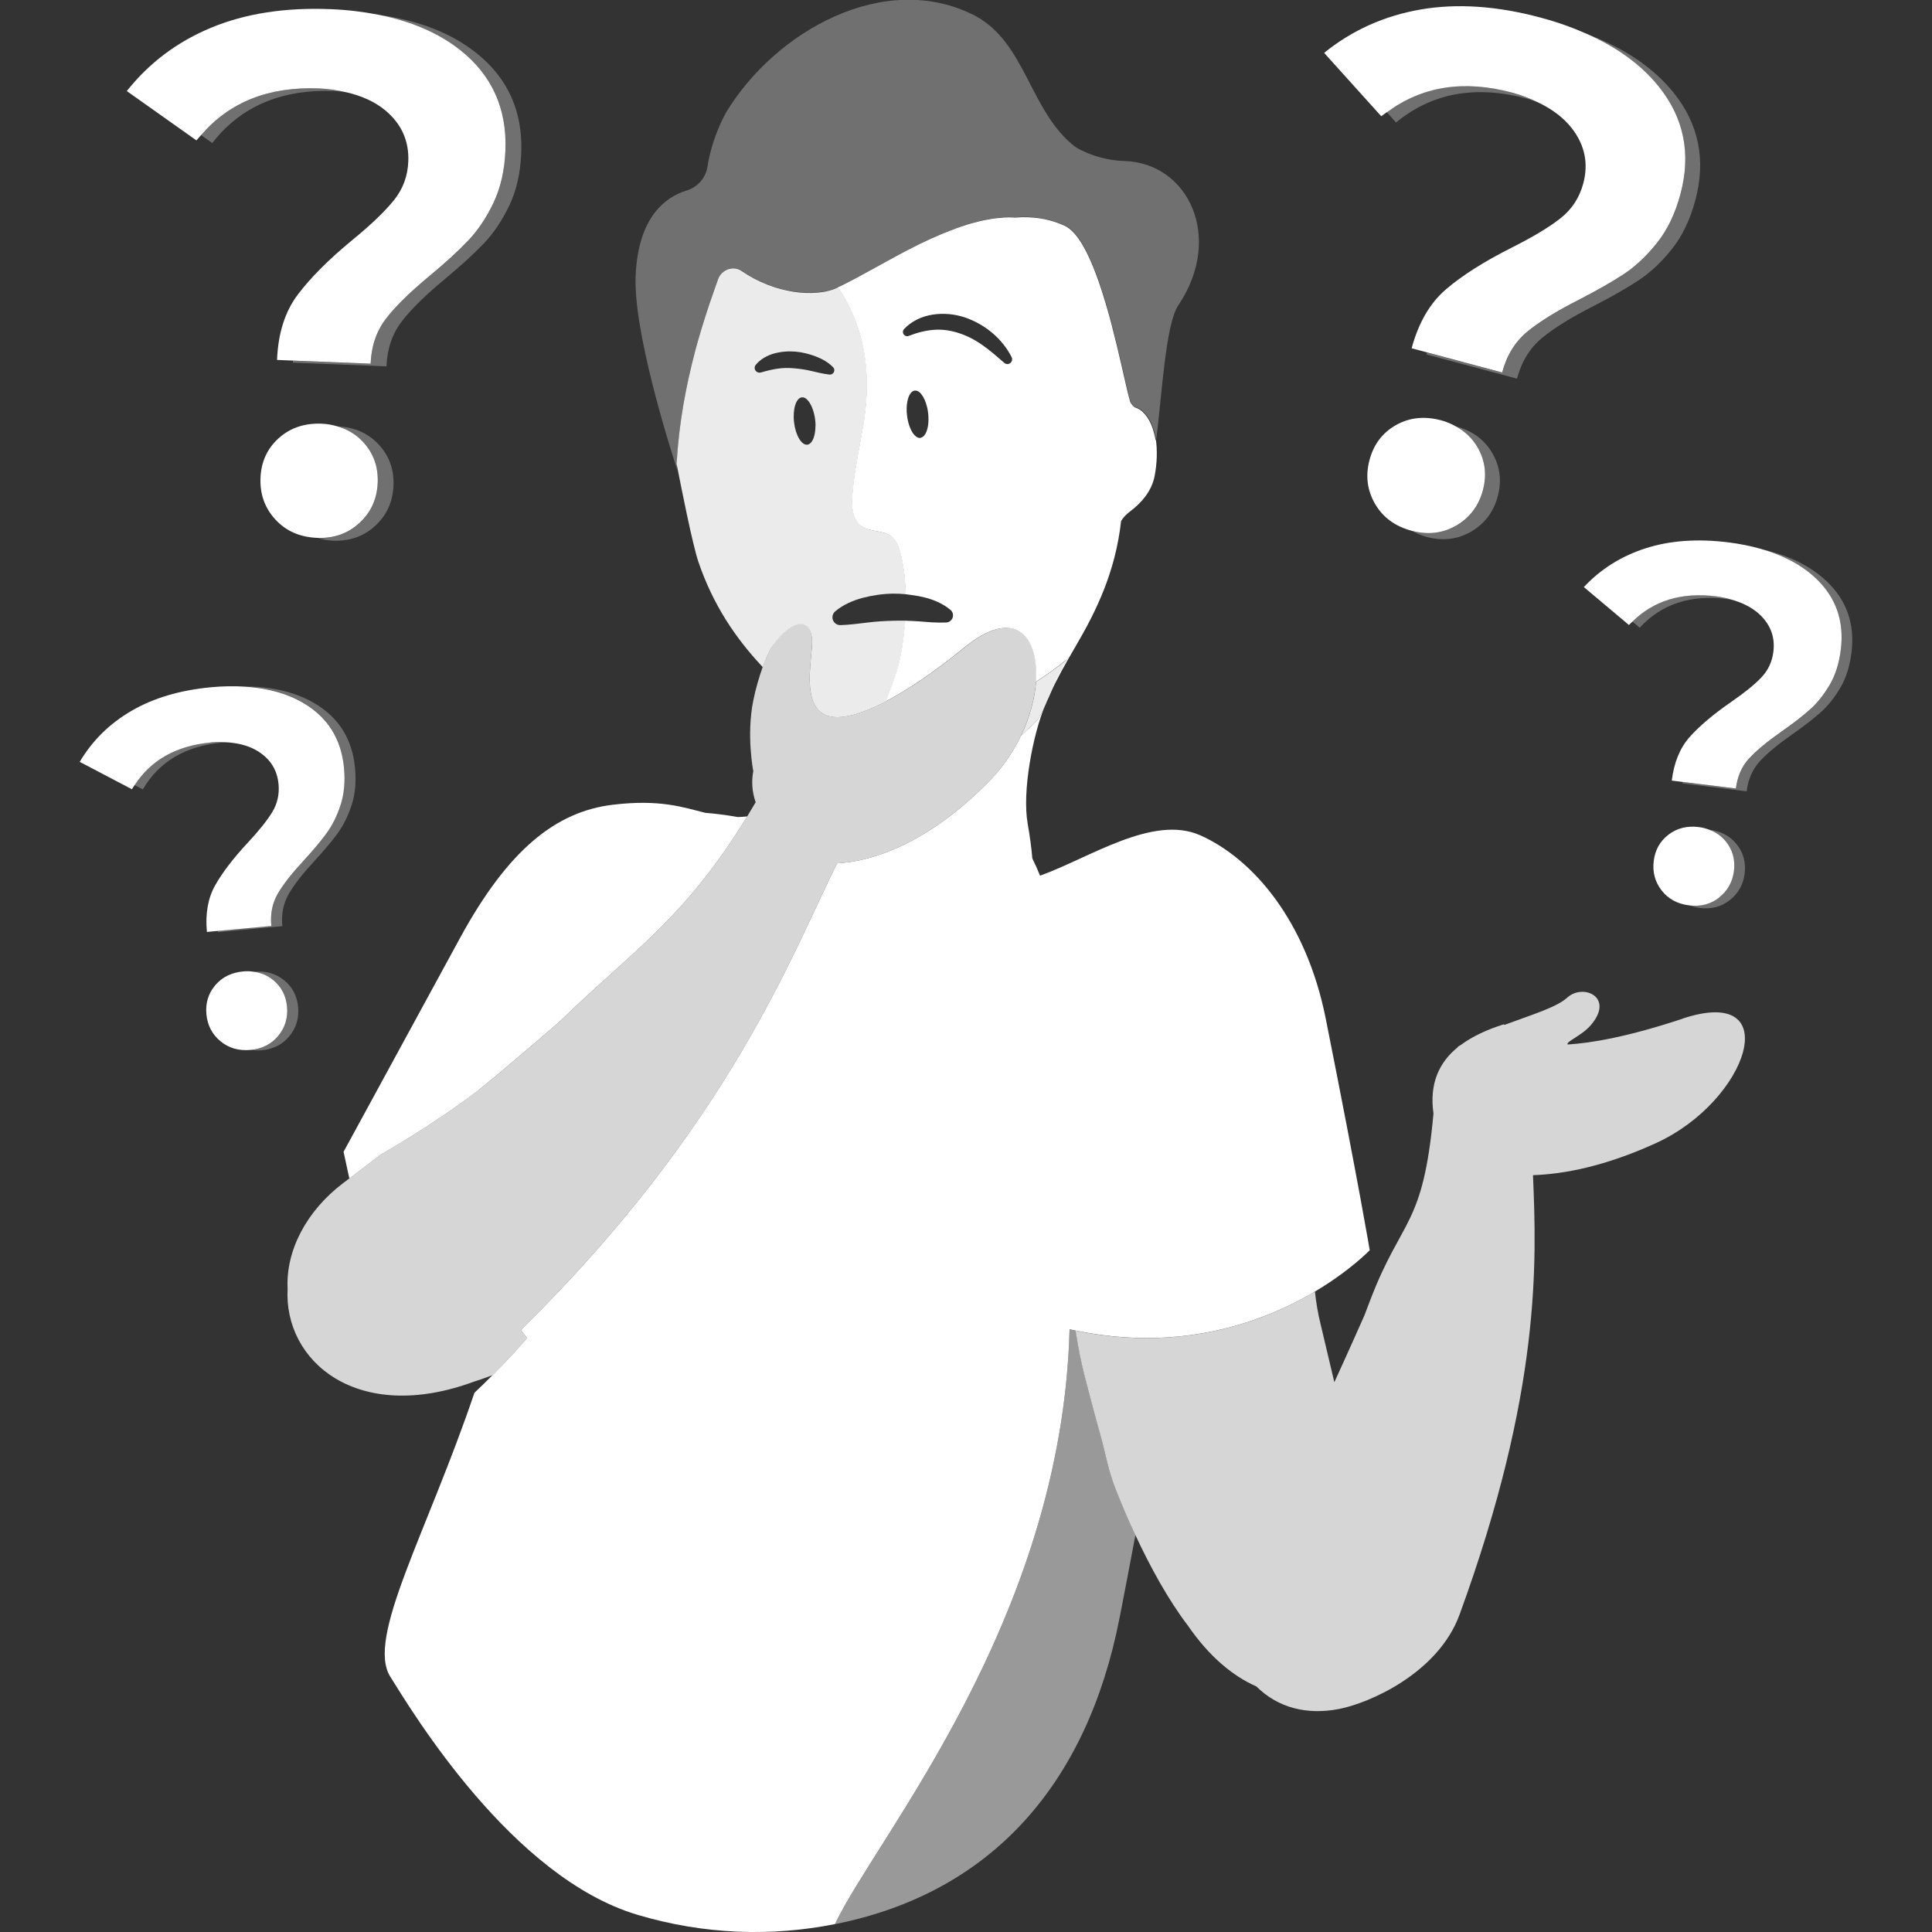 <svg viewBox="0 0 300 300" xmlns="http://www.w3.org/2000/svg"><rect x="0" y="0" width="300" height="300" fill="#333333" stroke="none"/><g fill="#fff"><path d="m 81.84 207.77 c -.33 -.43 -.65 -.83 -.98 -1.24 .02 -.02 .04 -.04 .06 -.05 32.51 -31.98 42.11 -58.51 49.06 -72.42 4.1 -.21 13.25 -2.05 23.84 -12.98 2 -2.07 3.57 -4.43 4.72 -6.84 1.36 -2.86 2.13 -5.78 2.33 -8.37 .54 -7.12 -3.25 -11.72 -11.04 -5.37 -5.07 4.13 -9.12 6.75 -12.26 8.41 -.11 .06 -.22 .12 -.33 .17 -15.02 7.61 -10.96 -6.04 -11.14 -9.67 -.17 -3.34 -2.77 -3.82 -6.21 .95 -.4 .56 -.93 1.74 -1.45 3.18 -.57 1.59 -1.12 3.49 -1.47 5.23 -1.1 5.44 0 10.96 0 10.96 -.29 1.57 -.21 3.2 .37 4.84 -.44 .76 -.89 1.5 -1.32 2.21 -9.37 15.28 -17.11 20.41 -27.15 29.97 l -2.02 1.93 s -10.1 8.73 -12.54 10.58 c -4.88 3.7 -10.01 7.02 -15.26 10.06 l -4.82 3.67 -1.02 .78 c -5.6 4.26 -8.85 10.42 -8.55 16.33 -.63 11.31 10.88 21.11 28.94 14.44 .95 -.3 1.92 -.64 2.9 -1.01 1.53 -1.54 2.99 -3.08 4.32 -4.56 .37 -.41 .71 -.8 1.02 -1.18 z" opacity=".8"/><path d="m 170.8 222.48 c -.89 -3.1 -1.59 -5.92 -2.38 -8.9 -.54 -2.14 -1 -4.49 -1.39 -6.96 -.32 -.07 -.63 -.13 -.95 -.2 -1.18 45.3 -30.17 79.04 -36.42 92.36 24.21 -4.83 39.11 -21.64 44.18 -47.53 .08 -.39 .15 -.78 .23 -1.17 .66 -3.4 1.44 -7.45 2.24 -11.74 -1.07 -2.31 -2.06 -4.6 -2.91 -6.76 -1.38 -3.41 -1.61 -5.56 -2.6 -9.1 z" opacity=".5"/><path d="m 105.12 71.34 c .04 -.55 .07 -1.09 .12 -1.63 .02 -.25 .05 -.49 .07 -.73 .05 -.56 .11 -1.11 .17 -1.66 .03 -.22 .05 -.42 .08 -.64 .07 -.57 .14 -1.14 .22 -1.69 .03 -.19 .06 -.37 .09 -.56 .09 -.57 .18 -1.14 .27 -1.7 .03 -.17 .06 -.32 .09 -.49 .1 -.57 .21 -1.14 .32 -1.7 .03 -.13 .06 -.26 .08 -.39 .12 -.58 .24 -1.15 .36 -1.71 .02 -.11 .05 -.22 .08 -.33 .13 -.57 .26 -1.14 .39 -1.69 .02 -.09 .04 -.17 .07 -.26 .14 -.56 .28 -1.12 .42 -1.66 .02 -.07 .04 -.13 .05 -.2 .15 -.55 .3 -1.1 .45 -1.62 .01 -.04 .02 -.07 .03 -.1 .16 -.55 .31 -1.08 .47 -1.6 .01 -.04 .03 -.08 .04 -.12 .79 -2.61 1.55 -4.79 2.13 -6.43 .14 -.39 .27 -.77 .39 -1.1 .53 -1.49 2.36 -2.19 3.66 -1.29 2.51 1.74 5.34 2.8 7.98 3.21 1.32 .21 2.59 .26 3.74 .16 .58 -.05 1.13 -.14 1.64 -.26 .51 -.13 .99 -.29 1.42 -.48 .19 -.09 .39 -.19 .58 -.28 .3 -.14 .6 -.29 .91 -.45 .11 -.06 .24 -.12 .35 -.18 .36 -.19 .73 -.38 1.11 -.58 .04 -.02 .08 -.04 .12 -.06 1.19 -.64 2.48 -1.35 3.82 -2.09 .78 -.43 1.57 -.87 2.39 -1.31 l .03 -.02 c .49 -.26 .98 -.52 1.48 -.78 .11 -.06 .23 -.12 .34 -.18 .44 -.23 .89 -.45 1.34 -.68 .17 -.08 .33 -.17 .5 -.25 .43 -.21 .87 -.41 1.3 -.61 .19 -.09 .37 -.18 .56 -.26 .42 -.19 .85 -.37 1.27 -.55 .2 -.09 .4 -.18 .61 -.26 .41 -.17 .81 -.32 1.22 -.47 .22 -.09 .45 -.18 .67 -.26 .4 -.14 .79 -.27 1.19 -.4 .23 -.07 .46 -.16 .69 -.23 .4 -.12 .8 -.22 1.2 -.32 .22 -.06 .45 -.13 .67 -.18 .4 -.09 .8 -.16 1.19 -.23 .22 -.04 .44 -.09 .65 -.12 .42 -.06 .83 -.09 1.24 -.13 .19 -.02 .38 -.05 .57 -.06 .6 -.03 1.19 -.03 1.77 .01 .32 -.03 .63 -.05 .95 -.05 .63 -.02 1.26 0 1.9 .06 1.58 .14 3.16 .54 4.74 1.24 1.03 .46 1.98 1.56 2.87 3.07 .29 .5 .58 1.05 .86 1.64 .14 .29 .28 .6 .41 .91 .27 .62 .53 1.28 .79 1.96 .13 .34 .25 .69 .38 1.04 .37 1.05 .72 2.15 1.05 3.27 .11 .37 .22 .75 .33 1.12 .21 .75 .42 1.51 .62 2.25 .59 2.25 1.11 4.45 1.55 6.38 .22 .97 .43 1.86 .61 2.66 .31 1.33 .56 2.4 .76 3.07 .09 .31 .59 .8 .68 .82 1.27 .33 2.26 1.55 2.85 3.29 .1 .29 .19 .59 .26 .91 .08 .32 .14 .65 .2 .99 .92 -7.41 1.48 -18.04 3.43 -20.95 7.12 -10.6 1.52 -22.09 -8.29 -22.41 -2.71 -.09 -5.33 -.82 -7.59 -2.12 -7.12 -5.34 -7.73 -16.21 -15.66 -20.44 -14.02 -7.25 -31.09 2.42 -38.7 15.05 -1.41 2.61 -2.4 5.47 -2.89 8.47 -.28 1.72 -1.55 3.11 -3.23 3.62 -3.06 .93 -7.49 3.88 -7.9 13.18 -.38 8.47 4.99 25.69 6.51 30.37 -.08 -.41 -.12 -.64 -.12 -.64 .01 -.18 .02 -.35 .03 -.53 v -.02 c .01 -.22 .03 -.43 .05 -.65 z" opacity=".3"/><path d="m 176.18 63.22 c -.09 -.02 -.58 -.52 -.68 -.82 -.2 -.67 -.46 -1.73 -.76 -3.07 -.19 -.8 -.39 -1.7 -.61 -2.66 -.44 -1.93 -.96 -4.13 -1.55 -6.38 -.2 -.75 -.4 -1.5 -.62 -2.25 -.11 -.38 -.22 -.75 -.33 -1.12 -.33 -1.12 -.68 -2.22 -1.05 -3.27 -.12 -.35 -.25 -.7 -.38 -1.04 -.25 -.68 -.52 -1.34 -.79 -1.96 -.14 -.31 -.27 -.61 -.41 -.91 -.28 -.59 -.56 -1.14 -.86 -1.64 -.88 -1.51 -1.84 -2.61 -2.87 -3.07 -1.58 -.71 -3.16 -1.1 -4.74 -1.24 -.63 -.06 -1.26 -.07 -1.9 -.06 -.32 .01 -.63 .03 -.95 .05 -.58 -.04 -1.17 -.04 -1.77 -.01 -.19 .01 -.38 .04 -.57 .06 -.41 .03 -.82 .06 -1.24 .13 -.22 .03 -.44 .08 -.65 .12 -.4 .07 -.79 .14 -1.19 .23 -.22 .05 -.45 .12 -.67 .18 -.4 .1 -.8 .2 -1.2 .32 -.23 .07 -.46 .15 -.69 .23 -.4 .13 -.79 .25 -1.19 .4 -.22 .08 -.45 .17 -.67 .26 -.41 .15 -.81 .3 -1.22 .47 -.2 .08 -.4 .18 -.61 .26 -.43 .18 -.85 .36 -1.27 .55 -.19 .09 -.37 .18 -.56 .26 -.44 .2 -.87 .4 -1.3 .61 -.17 .08 -.33 .17 -.5 .25 -.45 .22 -.9 .45 -1.34 .68 -.11 .06 -.23 .12 -.34 .18 -.5 .26 -.99 .52 -1.48 .78 l -.03 .02 c -.82 .44 -1.61 .88 -2.39 1.31 -1.34 .74 -2.63 1.45 -3.82 2.09 -.04 .02 -.08 .04 -.12 .06 -.38 .2 -.75 .39 -1.11 .58 -.12 .06 -.24 .13 -.35 .18 -.32 .16 -.62 .3 -.91 .45 -.12 .06 -.26 .13 -.38 .18 .19 .29 .39 .58 .57 .88 .38 .61 .74 1.24 1.08 1.92 .69 1.35 1.3 2.84 1.77 4.5 .71 2.49 1.12 5.34 1.05 8.63 -.03 1.1 -.11 2.24 -.25 3.44 -.07 .6 -.16 1.21 -.26 1.83 -.62 3.79 -1.5 7.54 -1.75 11.36 -.11 1.67 .09 3.61 1.47 4.56 1.35 .94 3.35 .55 4.64 1.58 .72 .58 1.07 1.49 1.33 2.37 .24 .82 .41 1.75 .55 2.73 .04 .28 .09 .54 .12 .82 .05 .44 .08 .91 .11 1.37 .01 .1 .02 .2 .02 .3 .02 .5 .04 .96 .06 1.37 .82 .09 1.89 .25 2.68 .43 1.54 .36 3.04 .96 4.29 2 .47 .39 .53 1.09 .14 1.56 -.21 .25 -.5 .39 -.81 .4 h -.04 c -1.5 .06 -2.84 -.07 -4.19 -.18 -.52 -.04 -1.61 -.08 -2.13 -.1 -.03 .35 -.07 .69 -.11 1.04 -.2 2.31 -.57 4.49 -1.06 6.26 -.4 1.44 -1.18 3.5 -1.87 5.24 3.14 -1.66 7.2 -4.28 12.26 -8.41 7.79 -6.35 11.59 -1.75 11.04 5.37 1.61 -1.02 3.25 -2.19 4.89 -3.54 -.3 .46 -.57 .92 -.82 1.37 -.08 .15 -.16 .3 -.24 .45 -.16 .31 -.32 .61 -.46 .92 -.08 .17 -.16 .34 -.24 .51 -.14 .3 -.27 .59 -.39 .88 -.08 .18 -.15 .35 -.23 .53 -.16 .37 -.32 .75 -.47 1.12 1.16 -2.53 2.59 -5.09 4.2 -7.83 3.17 -5.41 6.15 -11.51 7.02 -19.38 .3 -.51 .72 -.99 1.36 -1.47 1.71 -1.28 3.39 -3.11 3.85 -5.53 .39 -2.03 .43 -4 .19 -5.7 -.01 .07 -.02 .14 -.03 .21 -.05 -.34 -.12 -.67 -.2 -.99 s -.17 -.62 -.26 -.91 c -.6 -1.74 -1.58 -2.95 -2.85 -3.29 z m -32.02 2.35 c -.07 1.02 -.36 1.83 -.79 2.2 -.1 .08 -.2 .14 -.31 .18 -.05 .02 -.1 .05 -.15 .05 -.23 .03 -.45 -.05 -.67 -.22 -.16 -.12 -.32 -.29 -.47 -.5 -.44 -.63 -.79 -1.63 -.93 -2.77 -.09 -.76 -.07 -1.48 .04 -2.09 .07 -.4 .18 -.76 .33 -1.04 .14 -.28 .32 -.5 .52 -.62 .1 -.06 .21 -.1 .32 -.11 s .23 0 .34 .04 c .23 .07 .45 .24 .65 .49 .38 .46 .71 1.18 .92 2.05 .07 .29 .12 .6 .16 .91 .03 .25 .05 .5 .05 .74 .01 .24 0 .47 -.01 .69 z m 12.82 -9.29 c -.27 .3 -.73 .34 -1.03 .07 l -.02 -.02 c -1.12 -.97 -2.18 -1.9 -3.32 -2.7 -1.13 -.81 -2.34 -1.45 -3.61 -1.87 -1.27 -.43 -2.59 -.64 -3.91 -.55 s -2.61 .42 -3.96 .94 l -.02 .01 c -.23 .09 -.49 .05 -.69 -.13 -.27 -.25 -.29 -.66 -.04 -.93 1.12 -1.21 2.74 -1.98 4.42 -2.24 1.69 -.27 3.43 -.1 5.03 .43 3.18 1.09 5.84 3.35 7.26 6.18 .13 .26 .1 .57 -.1 .8 z"/><path d="m 164.01 105.58 c .08 -.17 .16 -.34 .24 -.51 .14 -.3 .3 -.61 .46 -.92 .08 -.15 .16 -.3 .24 -.45 .25 -.45 .52 -.91 .82 -1.37 -1.65 1.35 -3.28 2.52 -4.89 3.54 -.2 2.59 -.97 5.51 -2.33 8.37 .89 -.79 1.77 -1.62 2.63 -2.52 .21 -.37 .41 -.73 .59 -1.09 .1 -.19 .19 -.38 .28 -.58 .08 -.17 .16 -.33 .24 -.49 .2 -.48 .41 -.97 .64 -1.45 .16 -.37 .32 -.75 .47 -1.12 .07 -.18 .15 -.35 .23 -.53 .13 -.29 .26 -.59 .39 -.88 z" opacity=".9"/><path d="m 126.1 99.42 c .18 3.63 -3.88 17.28 11.14 9.67 .11 -.06 .22 -.11 .33 -.17 .7 -1.75 1.48 -3.81 1.87 -5.24 .49 -1.77 .85 -3.95 1.06 -6.26 .05 -.33 .08 -.68 .11 -1.04 -.63 -.01 -1.26 -.01 -1.89 .01 -1.34 .03 -2.67 .11 -4.01 .28 -1.34 .15 -2.68 .35 -4.15 .4 h -.04 c -.67 .03 -1.24 -.5 -1.26 -1.17 -.01 -.39 .16 -.75 .44 -.98 1.24 -1.03 2.72 -1.67 4.24 -2.08 1.53 -.4 3.11 -.63 4.69 -.66 .68 -.01 1.35 .03 2.03 .09 -.02 -.67 -.05 -1.18 -.06 -1.37 -.01 -.1 -.02 -.2 -.02 -.3 -.03 -.46 -.06 -.93 -.11 -1.37 -.03 -.28 -.08 -.55 -.12 -.82 -.14 -.98 -.31 -1.91 -.55 -2.73 -.26 -.88 -.61 -1.79 -1.33 -2.37 -1.29 -1.03 -3.29 -.64 -4.64 -1.58 -1.38 -.96 -1.58 -2.89 -1.47 -4.56 .25 -3.83 1.13 -7.58 1.75 -11.36 .1 -.62 .19 -1.23 .26 -1.83 .14 -1.2 .22 -2.34 .25 -3.44 .08 -3.29 -.34 -6.15 -1.05 -8.63 -.48 -1.66 -1.08 -3.15 -1.77 -4.5 -.34 -.68 -.71 -1.31 -1.08 -1.92 -.19 -.3 -.38 -.6 -.57 -.88 -.07 .03 -.14 .07 -.21 .1 -.43 .2 -.91 .36 -1.42 .48 -.51 .13 -1.06 .21 -1.64 .26 -1.16 .1 -2.42 .05 -3.74 -.16 -2.63 -.42 -5.46 -1.47 -7.98 -3.21 -1.31 -.91 -3.14 -.2 -3.66 1.29 -.12 .33 -.25 .7 -.39 1.1 -.58 1.64 -1.34 3.82 -2.13 6.43 -.01 .04 -.03 .08 -.04 .12 -.16 .52 -.31 1.05 -.47 1.6 -.01 .04 -.02 .07 -.03 .1 -.15 .53 -.3 1.07 -.45 1.62 -.02 .07 -.04 .13 -.05 .2 -.14 .54 -.28 1.09 -.42 1.66 -.02 .09 -.04 .17 -.07 .26 -.13 .55 -.26 1.11 -.39 1.69 -.03 .11 -.05 .22 -.08 .33 -.12 .56 -.24 1.13 -.36 1.71 -.03 .13 -.06 .26 -.08 .39 -.11 .56 -.21 1.13 -.32 1.7 -.03 .16 -.06 .32 -.09 .49 -.1 .56 -.18 1.13 -.27 1.7 -.03 .19 -.06 .37 -.09 .56 -.08 .56 -.15 1.12 -.22 1.69 -.03 .21 -.06 .42 -.08 .64 -.06 .55 -.12 1.11 -.17 1.66 -.02 .25 -.05 .49 -.07 .73 -.05 .54 -.08 1.08 -.12 1.63 -.01 .22 -.03 .44 -.04 .67 .67 3.44 2.45 12.44 3.37 15.17 2.27 6.68 5.77 11.88 10 16.37 .52 -1.44 1.04 -2.62 1.45 -3.18 3.44 -4.76 6.04 -4.29 6.21 -.95 z m .52 -33.26 c 0 .58 -.07 1.11 -.19 1.55 -.06 .23 -.14 .43 -.23 .61 -.22 .43 -.5 .69 -.84 .73 -.9 .1 -1.83 -1.46 -2.06 -3.49 -.03 -.25 -.05 -.5 -.05 -.74 -.01 -.48 .02 -.94 .09 -1.34 .04 -.2 .08 -.39 .14 -.57 .22 -.7 .58 -1.16 1.03 -1.21 .11 -.01 .23 0 .34 .04 .1 .03 .2 .08 .29 .15 .14 .1 .27 .24 .4 .4 .49 .62 .89 1.67 1.04 2.9 .04 .32 .06 .63 .06 .92 v .05 z m -8.48 -8.32 c -.23 .06 -.48 .02 -.68 -.14 -.32 -.26 -.37 -.73 -.11 -1.04 .71 -.88 1.76 -1.46 2.85 -1.77 1.1 -.3 2.23 -.38 3.33 -.29 1.1 .1 2.15 .37 3.15 .75 .99 .38 1.93 .9 2.68 1.67 .14 .14 .22 .34 .19 .55 -.05 .37 -.39 .64 -.76 .59 h -.02 c -1.01 -.12 -1.91 -.35 -2.81 -.56 -.89 -.21 -1.79 -.34 -2.66 -.41 -.87 -.08 -1.74 -.07 -2.57 .06 -.84 .12 -1.65 .32 -2.55 .58 l -.05 .01 z" opacity=".9"/><path d="m 74.32 169.25 c 2.44 -1.85 12.54 -10.58 12.54 -10.58 l 2.02 -1.93 c 10.04 -9.55 17.78 -14.69 27.15 -29.97 -.5 .05 -.98 .09 -1.44 .1 -1.89 -.32 -3.61 -.55 -5.05 -.65 -3.46 -.86 -7.06 -2.14 -14.38 -1.26 -8.86 1.06 -16.27 7.01 -23.72 20.68 -8.36 15.35 -14.73 27.04 -18.09 33.21 .28 1.34 .57 2.67 .83 3.84 .02 .1 .04 .2 .07 .3 l 4.82 -3.67 c 5.24 -3.04 10.38 -6.36 15.26 -10.06 z"/><path d="m 167.03 206.61 c 5.17 1.07 9.98 1.34 14.38 1.05 9.7 -.64 17.44 -3.94 22.79 -7.12 5.5 -3.27 8.49 -6.41 8.49 -6.41 s -1.67 -10.07 -6.83 -35.96 c -3.04 -15.24 -11.35 -24.85 -19.5 -28.47 -7.37 -3.26 -17.2 3.54 -24.86 6.27 -.4 -.98 -.8 -1.87 -1.2 -2.67 -.14 -1.67 -.38 -3.46 -.72 -5.39 -.9 -5.03 .83 -13.89 2.66 -18.28 -.06 .14 -.14 .28 -.2 .42 -.09 .19 -.18 .38 -.28 .58 -.18 .36 -.38 .73 -.59 1.09 -.86 .9 -1.74 1.73 -2.63 2.52 -1.15 2.41 -2.72 4.77 -4.72 6.84 -10.59 10.93 -19.74 12.77 -23.84 12.98 -6.96 13.91 -16.56 40.44 -49.06 72.42 -.02 .02 -.04 .04 -.06 .05 .33 .41 .65 .81 .98 1.24 -.31 .38 -.65 .77 -1.02 1.18 -1.33 1.49 -2.79 3.03 -4.32 4.56 -.92 .93 -1.86 1.85 -2.83 2.76 -7.44 21.94 -16.84 38.06 -13.07 44.08 3.54 5.67 18.92 31.16 38.35 36.97 10.37 3.1 20.86 3.42 30.71 1.45 6.25 -13.31 35.24 -47.06 36.42 -92.36 .32 .07 .64 .14 .95 .2 z"/><path d="m 261.28 158.18 c -8.45 2.81 -14.16 3.78 -17.86 4.01 -.3 -.45 2.15 -1.34 3.56 -2.96 3.81 -4.38 -1.14 -6.58 -3.62 -4.32 -1.66 1.52 -5.64 2.7 -9.74 4.23 l -.13 -.08 c -2.55 .81 -4.82 1.84 -6.64 3.19 -.17 .1 -.34 .2 -.5 .3 l .06 .02 c -2.92 2.35 -4.49 5.65 -3.82 10.34 -1.62 17.67 -4.87 16.09 -9.77 28.84 l -.96 2.52 s -2.65 5.98 -4.66 10.35 c -.02 -.08 -.04 -.15 -.06 -.22 l -2.08 -8.79 c -.42 -1.67 -.69 -3.36 -.88 -5.06 -5.35 3.19 -13.09 6.48 -22.79 7.12 -4.4 .29 -9.21 .02 -14.38 -1.05 .39 2.47 .84 4.82 1.39 6.96 .79 2.98 1.49 5.8 2.38 8.9 1 3.54 1.22 5.69 2.6 9.1 .85 2.16 1.83 4.45 2.91 6.76 2.33 5 5.11 10.07 8.15 14.06 3.31 4.82 6.99 7.86 10.65 9.47 3.39 3.37 7.9 4.44 12.78 3.51 4.74 -.9 15.45 -5.57 18.77 -14.67 12.67 -34.7 11.98 -54.74 11.4 -68.23 4.76 -.16 11.15 -1.35 19.1 -4.98 14.4 -6.58 20.26 -24.69 4.12 -19.33 z" opacity=".8"/><path d="m 226.1 66.21 c -.01 0 -.03 0 -.04 -.01 1.39 .76 2.52 1.8 3.34 3.18 1.23 2.07 1.52 4.32 .87 6.76 -.65 2.43 -2.03 4.26 -4.14 5.47 -2.1 1.22 -4.4 1.49 -6.91 .82 .7 .38 1.45 .71 2.29 .94 2.51 .67 4.82 .4 6.92 -.82 s 3.48 -3.04 4.14 -5.47 c .65 -2.44 .36 -4.68 -.87 -6.76 -1.22 -2.06 -3.09 -3.44 -5.6 -4.11 z" opacity=".3"/><path d="m 215.36 17.44 l 1.42 1.58 c 5.58 -4.6 12.35 -5.83 20.32 -3.7 .6 .16 1.13 .37 1.69 .56 -1.21 -.58 -2.51 -1.1 -3.99 -1.5 -7.56 -2.02 -14.03 -.98 -19.44 3.06 z" opacity=".3"/><path d="m 257.53 13.41 c 3.95 4.89 5.09 10.47 3.41 16.74 -.81 3.03 -2.02 5.55 -3.63 7.57 s -3.33 3.64 -5.15 4.85 -4.16 2.54 -7 4 c -3.48 1.76 -6.15 3.41 -8.03 4.97 s -3.17 3.66 -3.88 6.32 l -11.65 -3.12 c -.03 .1 -.07 .19 -.1 .3 l 14.06 3.76 c .71 -2.66 2 -4.76 3.88 -6.32 1.88 -1.55 4.55 -3.21 8.03 -4.97 2.84 -1.46 5.17 -2.79 7 -4 s 3.54 -2.83 5.15 -4.85 2.82 -4.54 3.63 -7.57 c 1.68 -6.27 .54 -11.85 -3.41 -16.74 -3.14 -3.89 -7.67 -6.92 -13.54 -9.11 4.76 2.1 8.52 4.81 11.24 8.18 z" opacity=".3"/><path d="m 226.12 81.61 c 2.1 -1.22 3.48 -3.04 4.14 -5.47 .65 -2.44 .36 -4.68 -.87 -6.76 -.82 -1.38 -1.95 -2.42 -3.34 -3.18 -.69 -.38 -1.43 -.71 -2.26 -.93 -2.59 -.69 -4.92 -.45 -7.01 .73 -2.1 1.18 -3.47 2.99 -4.12 5.42 s -.37 4.7 .85 6.81 c 1.22 2.1 3.11 3.5 5.7 4.19 h .01 c 2.5 .67 4.81 .4 6.91 -.82 z"/><path d="m 215.36 17.44 c 5.41 -4.03 11.88 -5.08 19.44 -3.06 1.49 .4 2.78 .92 3.99 1.5 2.22 1.06 4.02 2.4 5.31 4.07 1.99 2.59 2.58 5.43 1.75 8.53 -.59 2.21 -1.76 4.01 -3.52 5.4 s -4.28 2.91 -7.57 4.56 c -4.3 2.17 -7.7 4.32 -10.2 6.46 -2.51 2.14 -4.29 5.2 -5.36 9.18 l 2.4 .64 11.65 3.12 c .71 -2.66 2 -4.76 3.88 -6.32 1.88 -1.55 4.55 -3.21 8.03 -4.97 2.84 -1.46 5.17 -2.79 7 -4 s 3.54 -2.83 5.15 -4.85 2.82 -4.54 3.63 -7.57 c 1.68 -6.27 .54 -11.85 -3.41 -16.74 -2.72 -3.37 -6.48 -6.08 -11.24 -8.18 -2.16 -.95 -4.5 -1.79 -7.08 -2.48 -6.79 -1.82 -13 -2.23 -18.64 -1.25 s -10.63 3.23 -14.96 6.73 l 8.87 9.84 c .29 -.24 .59 -.42 .88 -.64 z"/><path d="m 265.46 128.84 c -.01 0 -.02 0 -.03 0 1.02 .39 1.89 .99 2.58 1.85 1.03 1.3 1.45 2.81 1.23 4.53 -.21 1.72 -.98 3.1 -2.31 4.13 -1.32 1.03 -2.87 1.43 -4.64 1.22 .51 .19 1.06 .35 1.66 .42 1.78 .22 3.33 -.18 4.65 -1.22 1.32 -1.03 2.09 -2.41 2.31 -4.13 .21 -1.73 -.2 -3.24 -1.23 -4.53 s -2.44 -2.05 -4.22 -2.27 z" opacity=".3"/><path d="m 253.49 96.53 l 1.12 .94 c 3.38 -3.67 7.89 -5.16 13.53 -4.46 .43 .05 .81 .15 1.21 .22 -.88 -.28 -1.82 -.52 -2.87 -.65 -5.36 -.66 -9.68 .67 -12.99 3.93 z" opacity=".3"/><path d="m 283.58 90.2 c -2.52 -2.36 -5.9 -4 -10.12 -4.94 3.45 .98 6.28 2.48 8.46 4.52 3.16 2.97 4.47 6.67 3.92 11.12 -.27 2.15 -.85 3.98 -1.76 5.52 -.91 1.53 -1.93 2.8 -3.06 3.8 s -2.6 2.13 -4.4 3.4 c -2.21 1.53 -3.88 2.92 -5.01 4.16 -1.14 1.24 -1.82 2.8 -2.05 4.68 l -8.26 -1.02 c -.01 .07 -.03 .14 -.04 .21 l 9.96 1.23 c .23 -1.88 .92 -3.44 2.05 -4.68 1.14 -1.24 2.81 -2.62 5.01 -4.16 1.8 -1.26 3.27 -2.4 4.4 -3.4 s 2.15 -2.27 3.06 -3.8 1.49 -3.37 1.76 -5.52 c .55 -4.44 -.76 -8.15 -3.92 -11.12 z" opacity=".3"/><path d="m 266.94 139.36 c 1.32 -1.03 2.09 -2.41 2.31 -4.13 .21 -1.73 -.2 -3.24 -1.23 -4.53 -.69 -.86 -1.56 -1.47 -2.58 -1.85 -.51 -.19 -1.04 -.35 -1.63 -.42 -1.83 -.23 -3.4 .16 -4.72 1.17 s -2.09 2.37 -2.3 4.1 c -.21 1.72 .2 3.25 1.23 4.57 s 2.46 2.1 4.29 2.32 h .01 c 1.77 .22 3.32 -.19 4.64 -1.22 z"/><path d="m 271.61 117.76 c 1.14 -1.24 2.81 -2.62 5.01 -4.16 1.8 -1.26 3.27 -2.4 4.4 -3.4 s 2.15 -2.27 3.06 -3.8 1.49 -3.37 1.76 -5.52 c .55 -4.44 -.76 -8.15 -3.92 -11.12 -2.18 -2.04 -5.01 -3.54 -8.46 -4.52 -1.57 -.45 -3.24 -.79 -5.07 -1.02 -4.81 -.6 -9.1 -.29 -12.86 .92 s -6.96 3.21 -9.59 6.02 l 7 5.89 c .17 -.19 .36 -.35 .54 -.52 3.31 -3.27 7.64 -4.6 12.99 -3.93 1.05 .13 1.99 .36 2.87 .65 1.62 .52 2.97 1.26 4.02 2.28 1.61 1.58 2.28 3.47 2.01 5.66 -.19 1.57 -.82 2.91 -1.89 4.03 s -2.65 2.39 -4.74 3.83 c -2.73 1.89 -4.85 3.69 -6.36 5.38 -1.51 1.7 -2.44 3.96 -2.79 6.78 l 1.7 .21 8.26 1.02 c .23 -1.88 .92 -3.44 2.05 -4.68 z"/><path d="m 46.29 156.37 c -.16 -1.73 -.89 -3.12 -2.18 -4.16 s -2.82 -1.48 -4.61 -1.32 c -.01 0 -.02 0 -.03 .01 1.08 .16 2.06 .56 2.92 1.26 1.29 1.05 2.02 2.43 2.18 4.16 s -.3 3.24 -1.37 4.53 -2.49 2.02 -4.27 2.18 c .54 .08 1.11 .11 1.71 .06 1.78 -.17 3.21 -.89 4.28 -2.18 s 1.53 -2.8 1.37 -4.53 z" opacity=".3"/><path d="m 35.67 115.29 c -.92 -.09 -1.89 -.11 -2.94 -.02 -5.38 .5 -9.31 2.73 -11.85 6.63 l 1.3 .68 c 2.51 -4.31 6.6 -6.73 12.26 -7.26 .43 -.04 .82 -.03 1.23 -.04 z" opacity=".3"/><path d="m 53.42 119.22 c .2 2.15 .02 4.07 -.54 5.77 -.56 1.69 -1.28 3.15 -2.17 4.37 s -2.08 2.64 -3.57 4.26 c -1.83 1.97 -3.16 3.68 -4.01 5.13 -.84 1.46 -1.18 3.13 -1 5.01 l -8.29 .77 c .01 .07 0 .14 .01 .21 l 9.99 -.93 c -.18 -1.89 .16 -3.56 1 -5.01 s 2.18 -3.16 4.01 -5.13 c 1.49 -1.62 2.68 -3.04 3.57 -4.26 s 1.62 -2.68 2.17 -4.37 c .56 -1.69 .74 -3.61 .54 -5.77 -.42 -4.46 -2.49 -7.8 -6.21 -10.02 -2.97 -1.77 -6.62 -2.64 -10.94 -2.66 3.58 .22 6.67 1.07 9.23 2.6 3.73 2.22 5.8 5.56 6.21 10.02 z" opacity=".3"/><path d="m 44.57 156.32 c -.16 -1.73 -.89 -3.12 -2.18 -4.16 -.86 -.7 -1.84 -1.1 -2.92 -1.26 -.54 -.08 -1.09 -.12 -1.69 -.06 -1.84 .17 -3.29 .89 -4.36 2.15 -1.07 1.27 -1.53 2.76 -1.37 4.49 s .89 3.13 2.18 4.2 2.85 1.52 4.69 1.35 h .01 c 1.78 -.17 3.21 -.9 4.27 -2.18 1.07 -1.29 1.53 -2.8 1.37 -4.53 z"/><path d="m 32.73 115.28 c 1.06 -.1 2.02 -.07 2.94 .02 1.69 .16 3.17 .59 4.41 1.37 1.91 1.2 2.97 2.9 3.17 5.1 .15 1.57 -.18 3.02 -.98 4.34 -.81 1.32 -2.07 2.9 -3.81 4.76 -2.26 2.43 -3.95 4.64 -5.06 6.62 s -1.54 4.39 -1.27 7.22 l 1.71 -.16 8.29 -.77 c -.18 -1.89 .16 -3.56 1 -5.01 s 2.18 -3.16 4.01 -5.13 c 1.49 -1.62 2.68 -3.04 3.57 -4.26 s 1.62 -2.68 2.17 -4.37 c .56 -1.69 .74 -3.61 .54 -5.77 -.42 -4.46 -2.49 -7.8 -6.21 -10.02 -2.56 -1.53 -5.65 -2.38 -9.23 -2.6 -1.62 -.1 -3.34 -.08 -5.17 .09 -4.83 .45 -8.95 1.67 -12.36 3.65 -3.42 1.98 -6.11 4.63 -8.07 7.94 l 8.1 4.25 c .13 -.22 .28 -.42 .42 -.63 2.53 -3.9 6.47 -6.13 11.85 -6.63 z"/><path d="m 52.41 66.21 c -.02 0 -.03 0 -.04 0 1.52 .43 2.85 1.2 3.95 2.37 1.65 1.75 2.43 3.88 2.33 6.4 s -1.05 4.6 -2.83 6.25 -3.97 2.42 -6.56 2.32 c .77 .22 1.57 .37 2.44 .41 2.59 .1 4.79 -.67 6.57 -2.32 1.79 -1.65 2.73 -3.73 2.83 -6.25 s -.68 -4.65 -2.33 -6.4 -3.77 -2.67 -6.36 -2.78 z" opacity=".3"/><path d="m 31.23 20.98 l 1.73 1.23 c 4.43 -5.71 10.77 -8.4 19.01 -8.07 .62 .03 1.19 .11 1.77 .18 -1.31 -.3 -2.69 -.53 -4.22 -.59 -7.82 -.31 -13.9 2.13 -18.29 7.25 z" opacity=".3"/><path d="m 78.48 23.38 c -.13 3.13 -.75 5.86 -1.88 8.18 -1.13 2.33 -2.45 4.28 -3.96 5.86 s -3.5 3.4 -5.95 5.44 c -3.01 2.48 -5.25 4.68 -6.74 6.61 s -2.29 4.26 -2.4 7.01 l -12.05 -.48 c -.01 .11 -.03 .2 -.03 .31 l 14.54 .58 c .11 -2.75 .91 -5.08 2.4 -7.01 s 3.74 -4.13 6.74 -6.61 c 2.45 -2.04 4.43 -3.85 5.95 -5.44 1.52 -1.58 2.84 -3.54 3.96 -5.86 1.12 -2.33 1.75 -5.05 1.88 -8.18 .26 -6.48 -2.08 -11.68 -7 -15.58 -3.92 -3.11 -9.01 -5.07 -15.21 -5.92 5.1 1 9.37 2.82 12.76 5.51 4.93 3.9 7.26 9.1 7 15.58 z" opacity=".3"/><path d="m 58.65 74.97 c .1 -2.52 -.68 -4.65 -2.33 -6.4 -1.1 -1.17 -2.43 -1.93 -3.95 -2.37 -.76 -.22 -1.55 -.38 -2.41 -.41 -2.67 -.11 -4.9 .65 -6.68 2.25 -1.79 1.61 -2.73 3.67 -2.83 6.19 s .68 4.67 2.32 6.45 c 1.65 1.79 3.81 2.73 6.48 2.84 h .01 c 2.59 .1 4.78 -.67 6.56 -2.32 1.79 -1.65 2.73 -3.73 2.83 -6.25 z"/><path d="m 31.23 20.98 c 4.39 -5.12 10.47 -7.56 18.29 -7.25 1.54 .06 2.92 .29 4.22 .59 2.4 .55 4.45 1.46 6.08 2.81 2.51 2.09 3.71 4.73 3.58 7.94 -.09 2.29 -.84 4.3 -2.25 6.04 s -3.53 3.78 -6.38 6.11 c -3.72 3.06 -6.56 5.91 -8.54 8.54 s -3.05 6.01 -3.21 10.13 l 2.48 .1 12.05 .48 c .11 -2.75 .91 -5.08 2.4 -7.01 s 3.74 -4.13 6.74 -6.61 c 2.45 -2.04 4.43 -3.85 5.95 -5.44 1.52 -1.58 2.84 -3.53 3.96 -5.86 s 1.75 -5.05 1.88 -8.18 c .26 -6.48 -2.08 -11.68 -7 -15.58 -3.39 -2.69 -7.66 -4.51 -12.76 -5.51 -2.31 -.45 -4.78 -.76 -7.45 -.86 -7.02 -.28 -13.17 .68 -18.46 2.87 s -9.66 5.48 -13.12 9.85 l 10.81 7.66 c .23 -.29 .48 -.54 .72 -.82 z"/></g></svg>